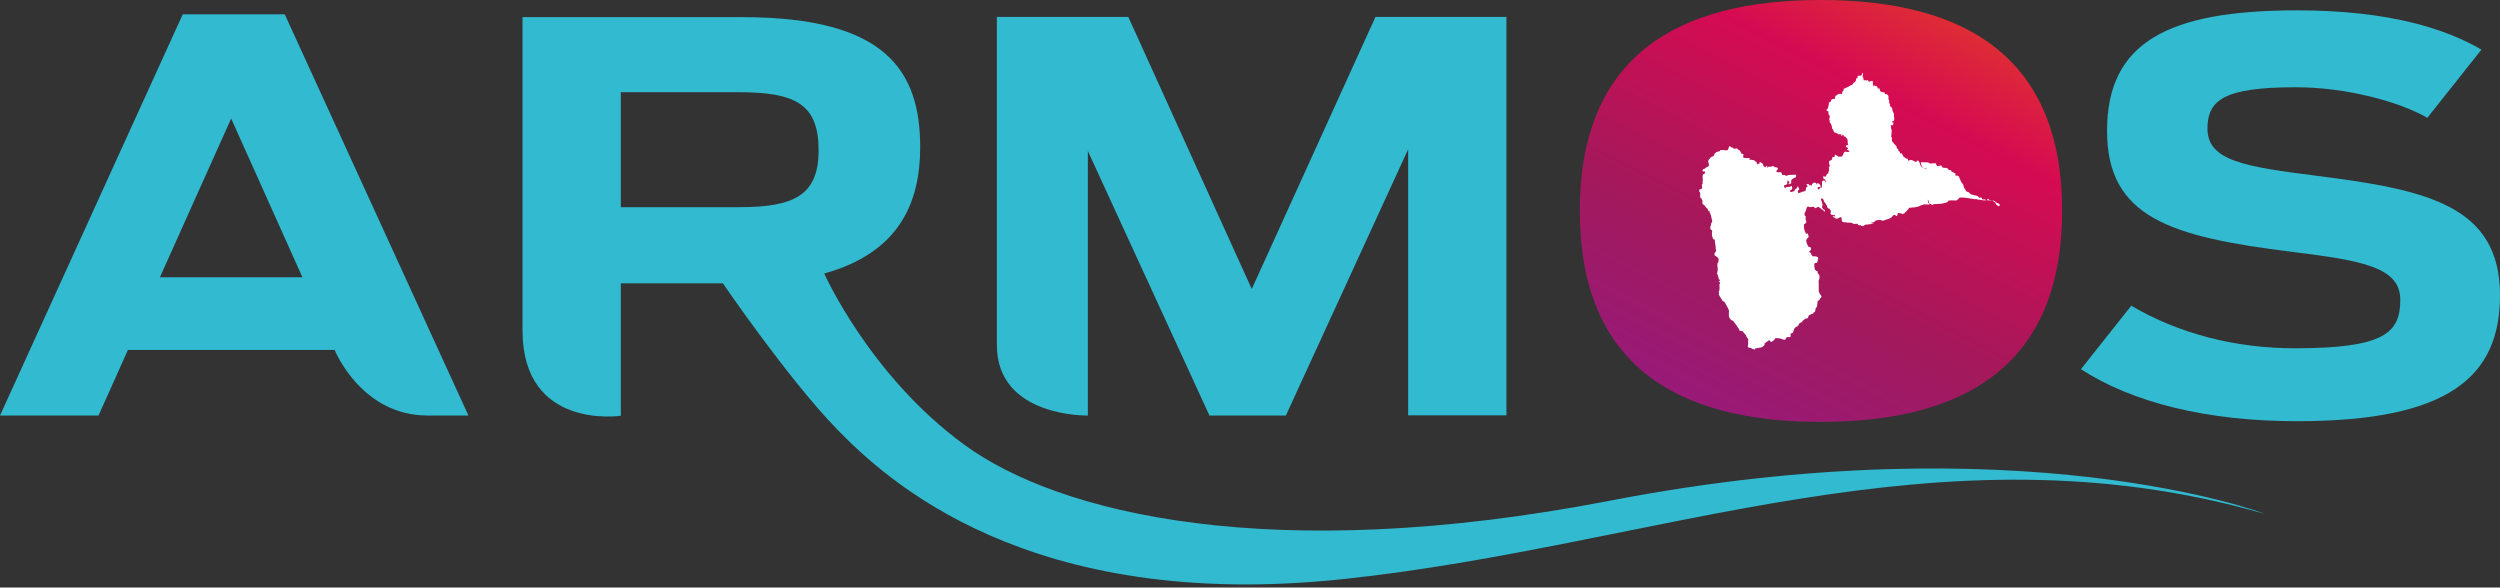 <svg xmlns="http://www.w3.org/2000/svg" width="200" height="47" viewBox="0 0 200 47" fill="none"><rect x="0" y="0" width="200" height="47" fill="#333333" stroke="none"/><path d="M126.385 16.856C126.385 4.59 134.061 0 145.649 0C157.257 0 164.97 4.59 164.97 16.856C164.97 29.16 157.257 33.75 145.649 33.75C134.061 33.75 126.385 29.16 126.385 16.856Z" fill="url(#paint0_linear_6003_352)"></path><path d="M14.618 1.148H22.782L37.475 33.242C37.475 33.242 37.475 33.242 34.202 33.242C28.878 33.242 26.771 27.994 26.771 27.994H10.234L7.883 33.242H0L14.618 1.148ZM24.193 22.18L18.493 9.482L12.793 22.18H24.193Z" fill="#31BAD0"></path><path d="M79.748 1.354H90.264L100.141 23.121L110.037 1.354H120.515V33.224H112.652V11.946L102.869 33.242H96.755L87.028 12.078V33.242C87.028 33.242 79.748 33.412 79.748 27.599C79.748 21.785 79.748 1.354 79.748 1.354Z" fill="#31BAD0"></path><path d="M166.475 29.536L170.501 24.457C174.377 26.733 178.911 27.862 183.576 27.862C190.706 27.862 192.023 26.658 192.023 23.986C192.023 21.371 188.976 20.845 183.369 20.149C173.643 18.945 168.564 17.402 168.564 10.46C168.564 3.368 173.474 0.828 183.764 0.828C191.196 0.828 195.711 2.333 198.514 3.97L194.187 9.425C191.873 8.09 187.602 6.98 183.67 6.98C177.97 6.98 176.597 7.977 176.597 10.291C176.597 12.868 179.588 13.338 185.401 14.072C194.149 15.182 200 16.442 200 23.629C200 30.082 195.974 33.694 183.821 33.694C176.597 33.713 170.595 32.208 166.475 29.536Z" fill="#31BAD0"></path><path d="M128.812 40.053C101.74 45.283 84.677 41.106 77.114 35.556C69.551 30.025 65.939 21.879 65.939 21.879C71.978 20.205 73.615 16.16 73.615 11.777C73.615 5.663 70.868 1.373 59.411 1.373H41.802C41.802 1.373 41.802 18.418 41.802 26.432C41.802 34.446 49.666 33.261 49.666 33.261V22.669H57.831C57.831 22.669 63.061 30.326 66.955 34.334C70.849 38.322 82.175 48.989 107.384 46.336C132.669 43.665 155.037 33.6 181.168 41.106C181.149 41.069 161.64 33.713 128.812 40.053ZM49.666 16.593V7.375H59.054C63.625 7.375 65.488 8.315 65.488 12.021C65.488 15.633 63.512 16.574 59.148 16.574H49.666V16.593Z" fill="#31BAD0"></path><path d="M159.74 16.386C159.74 16.386 159.853 16.537 159.928 16.48C160.004 16.424 160.023 16.33 159.853 16.273C159.684 16.217 159.609 16.104 159.571 16.085C159.533 16.066 159.383 16.01 159.345 16.029C159.308 16.047 159.157 16.085 159.157 16.047C159.157 16.01 159.082 15.916 159.082 15.916H158.988V16.029C158.988 16.029 158.913 16.047 158.875 16.029C158.837 15.991 158.837 15.953 158.781 15.953C158.724 15.953 158.706 15.972 158.668 15.953C158.63 15.953 158.574 15.953 158.555 15.916C158.536 15.878 158.555 15.803 158.518 15.803C158.48 15.803 158.518 15.803 158.423 15.803C158.348 15.803 158.348 15.841 158.311 15.803C158.273 15.765 158.273 15.69 158.104 15.652C157.953 15.615 157.821 15.596 157.709 15.558C157.596 15.521 157.539 15.389 157.445 15.351C157.351 15.314 157.37 15.37 157.314 15.314C157.276 15.257 157.276 15.239 157.238 15.201C157.238 15.201 157.219 15.182 157.201 15.126C157.182 15.069 157.163 15.107 157.144 15.069C157.125 15.032 157.125 14.975 157.107 14.938C157.088 14.881 157.069 14.787 157.05 14.768C157.031 14.73 156.937 14.599 156.918 14.58C156.9 14.561 156.862 14.486 156.843 14.448C156.824 14.411 156.806 14.354 156.806 14.335C156.806 14.317 156.768 14.298 156.749 14.241C156.73 14.185 156.768 14.185 156.711 14.129C156.674 14.091 156.674 14.072 156.617 14.053C156.561 14.053 156.58 14.034 156.523 14.053C156.467 14.053 156.486 14.072 156.467 14.053C156.448 14.034 156.429 14.072 156.429 14.016C156.429 13.959 156.467 14.016 156.429 13.94C156.392 13.846 156.486 13.846 156.373 13.846C156.26 13.828 156.354 13.846 156.279 13.79C156.185 13.733 156.147 13.752 156.128 13.715C156.091 13.696 156.109 13.639 156.072 13.621C156.034 13.602 156.034 13.621 155.978 13.602C155.903 13.583 155.903 13.602 155.884 13.583C155.865 13.564 155.884 13.583 155.846 13.527C155.79 13.47 155.79 13.451 155.752 13.451C155.733 13.432 155.752 13.432 155.696 13.432C155.658 13.432 155.639 13.432 155.602 13.432C155.564 13.432 155.489 13.432 155.47 13.414C155.432 13.395 155.413 13.414 155.376 13.376C155.357 13.338 155.376 13.414 155.357 13.338C155.319 13.263 155.357 13.282 155.319 13.263C155.282 13.244 155.319 13.226 155.225 13.244C155.131 13.282 155.131 13.263 155.056 13.282C155 13.301 155 13.32 154.962 13.263C154.924 13.226 154.943 13.226 154.905 13.169C154.868 13.113 154.887 13.094 154.849 13.075C154.811 13.056 154.887 13.056 154.793 13.056C154.699 13.056 154.416 13.113 154.341 13.056C154.266 13 154.285 13.019 154.266 13C154.247 12.981 153.664 12.981 153.664 12.981C153.664 12.981 153.701 13.395 153.871 13.432C154.04 13.47 154.134 13.414 154.134 13.451C154.115 13.489 154.153 13.47 154.096 13.47C154.04 13.47 153.965 13.47 153.965 13.47C153.965 13.47 153.777 13.414 153.758 13.395C153.739 13.376 153.626 13.226 153.626 13.207C153.626 13.188 153.589 13.113 153.589 13.075C153.589 13.037 153.532 12.962 153.513 12.925C153.494 12.906 153.476 12.849 153.457 12.849C153.438 12.849 153.344 12.849 153.344 12.868C153.325 12.887 153.363 12.943 153.288 12.943C153.212 12.943 153.231 12.962 153.193 12.925C153.156 12.887 153.099 12.868 153.062 12.868C153.024 12.849 153.005 12.83 152.987 12.812C152.968 12.793 152.855 12.793 152.855 12.793C152.836 12.793 152.78 12.812 152.78 12.812C152.78 12.812 152.704 12.868 152.686 12.868C152.667 12.868 152.629 12.774 152.629 12.755C152.629 12.736 152.61 12.699 152.591 12.699C152.573 12.699 152.535 12.68 152.497 12.68C152.46 12.68 152.497 12.699 152.441 12.642C152.385 12.586 152.29 12.548 152.29 12.548L152.178 12.341L152.121 12.247C152.121 12.247 152.046 12.285 152.027 12.285C152.008 12.285 151.989 12.134 151.971 12.134C151.952 12.134 151.858 12.021 151.858 12.021V11.946L151.764 11.871L151.726 11.815C151.726 11.815 151.745 11.739 151.726 11.72C151.726 11.702 151.707 11.683 151.67 11.645C151.632 11.608 151.594 11.551 151.576 11.551C151.557 11.551 151.538 11.514 151.519 11.495C151.5 11.457 151.406 11.344 151.387 11.325C151.369 11.307 151.35 11.231 151.35 11.231C151.35 11.213 151.35 11.156 151.35 11.137C151.35 11.118 151.35 11.024 151.35 11.006C151.35 10.987 151.331 10.968 151.312 10.949C151.293 10.93 151.275 10.93 151.293 10.893C151.293 10.855 151.293 11.024 151.312 10.799C151.331 10.573 151.331 10.535 151.331 10.498C151.331 10.46 151.35 10.46 151.331 10.404C151.312 10.347 151.312 10.347 151.293 10.291C151.275 10.234 151.293 10.197 151.275 10.14C151.275 10.084 151.237 10.027 151.275 10.008C151.312 9.99 151.369 10.103 151.425 9.99C151.482 9.877 151.5 9.839 151.463 9.82C151.444 9.783 151.406 9.82 151.387 9.783C151.369 9.745 151.35 9.726 151.369 9.707C151.406 9.689 151.425 9.707 151.463 9.689C151.5 9.67 151.463 9.726 151.5 9.67C151.538 9.613 151.538 9.595 151.538 9.557C151.538 9.538 151.538 9.519 151.538 9.482C151.538 9.463 151.557 9.482 151.538 9.425C151.519 9.369 151.519 9.406 151.519 9.35C151.519 9.294 151.5 9.237 151.519 9.218C151.519 9.2 151.519 9.087 151.5 9.049C151.5 9.011 151.482 9.011 151.463 9.011C151.444 8.993 151.425 8.917 151.425 8.899C151.425 8.861 151.425 8.936 151.406 8.861C151.387 8.786 151.387 8.786 151.387 8.729C151.387 8.673 151.35 8.673 151.331 8.616C151.312 8.56 151.293 8.56 151.293 8.541C151.293 8.522 151.218 8.522 151.218 8.522C151.218 8.522 151.199 8.485 151.199 8.428C151.199 8.391 151.199 8.334 151.199 8.334C151.199 8.334 151.218 8.353 151.162 8.278C151.124 8.202 151.124 8.184 151.124 8.184C151.124 8.184 151.143 8.09 151.143 8.071C151.143 8.052 151.124 8.014 151.124 7.996C151.105 7.977 151.086 7.958 151.086 7.958C151.068 7.958 151.068 7.939 151.068 7.92C151.068 7.901 151.086 7.845 151.086 7.807C151.086 7.751 151.086 7.77 151.068 7.695C151.049 7.619 151.049 7.619 151.03 7.6C151.011 7.582 150.955 7.563 150.936 7.544C150.898 7.525 150.898 7.525 150.861 7.525C150.823 7.525 150.804 7.525 150.785 7.525C150.767 7.525 150.804 7.431 150.785 7.431C150.767 7.412 150.767 7.394 150.729 7.394C150.691 7.394 150.673 7.375 150.616 7.375C150.56 7.375 150.56 7.356 150.541 7.356C150.522 7.356 150.484 7.337 150.447 7.318C150.428 7.299 150.409 7.281 150.39 7.243C150.39 7.205 150.39 7.224 150.39 7.168C150.372 7.13 150.39 7.055 150.353 7.074C150.315 7.074 150.277 7.111 150.259 7.093C150.221 7.074 150.165 6.942 150.165 6.904C150.146 6.867 150.089 6.904 150.089 6.904L149.939 6.829L149.901 6.923C149.901 6.923 149.845 6.773 149.826 6.735C149.826 6.697 149.864 6.453 149.77 6.472C149.657 6.472 149.638 6.49 149.638 6.49L149.581 6.528C149.563 6.528 149.487 6.547 149.487 6.509C149.469 6.49 149.487 6.472 149.45 6.453C149.431 6.434 149.45 6.396 149.393 6.415C149.337 6.434 149.299 6.434 149.262 6.434C149.224 6.434 149.205 6.396 149.168 6.415C149.149 6.415 149.13 6.453 149.111 6.434C149.092 6.415 149.073 6.378 149.073 6.321C149.073 6.284 149.092 6.227 149.073 6.208C149.055 6.171 148.998 6.189 148.998 6.171C149.017 6.039 149.017 6.039 149.017 6.039C149.017 6.039 149.036 6.001 149.036 5.926C149.036 5.851 149.073 5.794 149.017 5.832C148.961 5.851 148.961 5.983 148.923 6.001C148.885 6.02 148.904 6.039 148.829 6.058C148.754 6.077 148.735 6.058 148.697 6.058C148.66 6.058 148.641 6.039 148.622 6.077C148.603 6.114 148.603 6.114 148.603 6.171C148.603 6.208 148.641 6.246 148.584 6.265C148.528 6.265 148.528 6.227 148.509 6.265C148.49 6.302 148.509 6.265 148.49 6.34C148.471 6.415 148.49 6.434 148.453 6.472C148.415 6.528 148.396 6.547 148.359 6.585C148.321 6.622 148.283 6.622 148.264 6.66C148.246 6.697 148.227 6.716 148.227 6.735C148.227 6.754 148.095 6.829 148.02 6.848C147.945 6.867 147.926 6.904 147.869 6.942C147.813 6.961 147.794 6.98 147.738 6.998C147.681 7.017 147.644 7.036 147.587 7.074C147.531 7.111 147.493 7.074 147.493 7.111C147.493 7.168 147.493 7.205 147.474 7.243C147.456 7.281 147.456 7.262 147.418 7.299C147.38 7.337 147.38 7.337 147.38 7.394C147.38 7.45 147.38 7.469 147.361 7.488C147.343 7.525 147.418 7.506 147.324 7.525C147.23 7.525 147.23 7.488 147.173 7.506C147.117 7.525 147.117 7.488 147.042 7.544C146.966 7.6 146.966 7.6 146.91 7.638C146.872 7.657 146.854 7.638 146.835 7.695C146.816 7.751 146.835 7.732 146.797 7.807C146.759 7.883 146.891 7.901 146.722 7.92C146.553 7.939 146.553 7.901 146.534 7.958C146.515 7.996 146.496 8.014 146.477 8.052C146.458 8.09 146.477 8.108 146.44 8.146C146.402 8.184 146.402 8.165 146.364 8.184C146.308 8.202 146.308 8.202 146.308 8.221C146.308 8.24 146.327 8.24 146.308 8.334C146.289 8.428 146.308 8.391 146.27 8.485C146.252 8.579 146.27 8.579 146.233 8.654C146.195 8.729 146.214 8.692 146.176 8.748C146.139 8.804 146.101 8.729 146.12 8.804C146.157 8.88 146.157 8.88 146.157 8.88C146.214 8.88 146.214 8.899 146.233 8.899C146.252 8.899 146.27 8.823 146.27 8.936C146.289 9.049 146.289 9.03 146.289 9.068C146.289 9.105 146.214 9.011 146.289 9.143C146.364 9.275 146.364 9.181 146.364 9.275C146.383 9.369 146.383 9.35 146.383 9.425C146.383 9.501 146.308 9.463 146.327 9.519C146.346 9.576 146.346 9.595 146.364 9.632C146.383 9.67 146.383 9.557 146.383 9.67C146.383 9.783 146.346 9.783 146.402 9.82C146.44 9.858 146.458 9.858 146.477 9.914C146.496 9.971 146.496 9.971 146.534 10.065C146.571 10.159 146.553 10.216 146.571 10.253C146.571 10.291 146.496 10.197 146.609 10.328C146.722 10.46 146.647 10.441 146.703 10.517C146.759 10.592 146.703 10.573 146.816 10.611C146.929 10.648 146.948 10.648 146.966 10.667C146.985 10.686 147.023 10.723 147.079 10.742C147.117 10.742 147.173 10.742 147.211 10.742C147.249 10.742 147.324 10.742 147.324 10.78C147.324 10.818 147.23 10.912 147.305 10.874C147.38 10.836 147.343 10.874 147.38 10.836C147.399 10.78 147.418 10.761 147.456 10.78C147.493 10.799 147.493 10.836 147.493 10.855C147.493 10.874 147.493 10.912 147.512 10.912C147.531 10.912 147.568 10.912 147.606 10.93C147.644 10.949 147.775 11.081 147.794 11.156C147.813 11.213 147.813 11.213 147.813 11.25C147.813 11.288 147.813 11.325 147.813 11.363C147.813 11.401 147.832 11.495 147.832 11.532C147.832 11.57 147.926 11.57 147.813 11.608C147.719 11.645 147.738 11.589 147.7 11.645C147.662 11.702 147.644 11.72 147.681 11.739C147.719 11.777 147.738 11.777 147.775 11.796C147.794 11.815 147.832 11.815 147.832 11.852C147.832 11.89 147.832 11.89 147.813 11.927C147.794 11.965 147.794 11.946 147.775 11.965C147.757 12.003 147.625 11.965 147.757 12.003C147.888 12.04 147.907 12.021 147.926 12.059C147.945 12.097 147.982 12.097 147.945 12.116C147.907 12.153 147.926 12.153 147.869 12.153C147.813 12.153 147.794 12.172 147.738 12.153C147.681 12.134 147.644 12.116 147.606 12.134C147.568 12.153 147.55 12.153 147.512 12.21C147.493 12.247 147.512 12.191 147.474 12.304C147.437 12.417 147.399 12.492 147.343 12.511C147.305 12.529 147.267 12.529 147.267 12.529C147.267 12.529 147.305 12.548 147.211 12.529C147.117 12.511 147.079 12.567 147.023 12.511C146.966 12.473 147.06 12.492 146.929 12.435C146.816 12.379 146.797 12.36 146.778 12.417C146.778 12.473 146.797 12.511 146.759 12.529C146.722 12.567 146.797 12.548 146.722 12.567C146.647 12.586 146.609 12.529 146.59 12.567C146.571 12.623 146.609 12.605 146.571 12.699C146.553 12.774 146.534 12.793 146.496 12.812C146.458 12.83 146.44 12.83 146.402 12.849C146.364 12.868 146.327 12.868 146.327 12.981C146.327 13.094 146.327 13.132 146.346 13.169C146.364 13.226 146.383 13.207 146.383 13.263C146.364 13.338 146.383 13.301 146.346 13.357C146.308 13.414 146.289 13.376 146.308 13.451C146.327 13.527 146.346 13.47 146.327 13.564C146.308 13.658 146.346 13.639 146.308 13.696C146.27 13.752 146.289 13.696 146.27 13.79C146.252 13.884 146.308 13.884 146.233 13.903C146.157 13.922 146.214 13.79 146.139 13.959C146.063 14.129 146.082 14.129 146.026 14.129C145.969 14.129 146.026 14.147 145.969 14.129C145.913 14.11 145.894 14.072 145.894 14.072C145.894 14.091 145.875 13.997 145.875 14.11C145.875 14.223 145.838 14.185 145.875 14.26C145.913 14.335 145.894 14.317 145.913 14.335C145.932 14.335 145.969 14.335 145.969 14.335C146.007 14.373 146.026 14.392 146.026 14.392C146.026 14.392 146.063 14.467 146.063 14.524C146.063 14.58 146.063 14.636 146.045 14.618C146.026 14.599 146.007 14.486 146.007 14.486C146.007 14.486 145.969 14.448 145.951 14.448C145.932 14.448 145.913 14.411 145.856 14.448C145.819 14.486 145.781 14.467 145.762 14.542C145.744 14.599 145.762 14.486 145.762 14.674C145.762 14.862 145.781 14.655 145.762 14.731C145.762 14.806 145.762 14.862 145.744 14.881C145.744 14.919 145.744 14.938 145.744 14.975C145.744 14.994 145.781 15.032 145.744 15.032C145.706 15.013 145.706 14.994 145.668 14.994C145.631 14.994 145.612 14.975 145.593 15.013C145.574 15.05 145.574 15.088 145.555 15.107C145.537 15.126 145.537 15.182 145.499 15.163C145.461 15.163 145.461 15.144 145.443 15.107C145.405 15.069 145.405 15.069 145.405 15.032C145.405 15.013 145.386 14.994 145.424 14.994C145.461 14.975 145.424 14.956 145.518 14.956C145.612 14.956 145.65 14.919 145.65 14.9C145.65 14.881 145.687 14.881 145.631 14.825C145.593 14.768 145.612 14.787 145.574 14.749C145.537 14.712 145.518 14.674 145.48 14.674C145.443 14.674 145.424 14.655 145.386 14.674C145.349 14.693 145.33 14.693 145.311 14.731C145.311 14.768 145.273 14.787 145.273 14.768C145.254 14.749 145.367 14.674 145.254 14.636C145.142 14.599 145.123 14.599 145.085 14.618C145.066 14.636 145.066 14.655 145.029 14.674C144.991 14.693 144.972 14.712 144.953 14.731C144.935 14.749 144.972 14.712 144.953 14.787C144.953 14.843 145.01 14.862 144.935 14.843C144.859 14.825 144.841 14.787 144.822 14.806C144.803 14.825 144.784 14.862 144.765 14.843C144.746 14.825 144.746 14.787 144.728 14.768C144.728 14.749 144.728 14.731 144.671 14.731C144.615 14.731 144.558 14.693 144.54 14.731C144.521 14.768 144.521 14.787 144.558 14.825C144.596 14.862 144.615 14.881 144.615 14.9C144.615 14.919 144.596 14.919 144.558 14.956C144.521 14.994 144.521 14.938 144.483 15.05C144.464 15.163 144.483 15.05 144.464 15.163C144.445 15.276 144.427 15.276 144.37 15.295C144.333 15.314 144.389 15.314 144.314 15.314C144.22 15.314 144.22 15.333 144.126 15.37C144.032 15.389 144.032 15.427 143.956 15.427C143.9 15.427 143.881 15.464 143.843 15.408C143.806 15.333 143.825 15.239 143.862 15.22C143.919 15.201 143.919 15.163 143.938 15.126C143.938 15.088 143.938 15.107 143.919 15.069C143.881 15.032 143.9 15.069 143.881 15.032C143.862 14.994 143.9 14.956 143.862 14.938C143.825 14.919 143.806 14.881 143.787 14.938C143.787 14.994 143.787 14.975 143.749 15.032C143.712 15.088 143.768 15.069 143.712 15.088C143.674 15.107 143.674 15.107 143.655 15.126C143.637 15.144 143.655 15.069 143.599 15.163C143.542 15.257 143.618 15.257 143.505 15.295C143.392 15.333 143.392 15.351 143.354 15.351C143.298 15.351 143.26 15.389 143.223 15.333C143.185 15.295 143.166 15.276 143.223 15.239C143.279 15.201 143.241 15.239 143.298 15.182C143.354 15.144 143.373 15.144 143.373 15.088C143.373 15.032 143.411 15.163 143.373 15.032C143.336 14.9 143.373 14.9 143.336 14.9C143.298 14.9 143.373 14.843 143.26 14.9C143.147 14.956 143.204 14.956 143.129 14.956C143.035 14.956 143.091 14.956 143.016 14.956C142.922 14.956 142.959 14.956 142.922 14.956C142.884 14.975 142.922 14.956 142.865 14.994C142.828 15.032 142.846 15.126 142.79 15.032C142.734 14.956 142.734 14.994 142.734 14.919C142.734 14.843 142.677 14.881 142.734 14.843C142.771 14.806 142.752 14.825 142.809 14.806C142.865 14.787 142.865 14.768 142.903 14.768C142.94 14.749 142.94 14.768 142.959 14.731C142.978 14.693 142.978 14.825 142.978 14.674C142.997 14.542 142.997 14.524 142.997 14.505C142.997 14.486 142.959 14.43 143.016 14.448C143.072 14.467 143.091 14.467 143.11 14.505C143.11 14.542 143.147 14.505 143.147 14.58C143.147 14.636 143.166 14.618 143.129 14.674C143.091 14.712 143.035 14.693 143.091 14.731C143.147 14.768 143.166 14.712 143.185 14.712C143.223 14.712 143.241 14.712 143.26 14.693C143.279 14.674 143.298 14.618 143.298 14.599C143.298 14.58 143.298 14.58 143.298 14.542C143.298 14.505 143.298 14.542 143.298 14.467C143.298 14.411 143.298 14.392 143.336 14.373C143.373 14.335 143.392 14.317 143.43 14.298C143.467 14.279 143.467 14.279 143.524 14.241C143.561 14.223 143.561 14.204 143.599 14.204C143.637 14.204 143.655 14.204 143.655 14.185C143.674 14.166 143.693 14.223 143.674 14.129C143.674 14.034 143.712 13.997 143.674 13.997C143.637 13.978 143.637 13.978 143.599 13.978C143.542 13.978 143.693 13.978 143.505 13.978C143.317 13.978 143.298 13.997 143.26 13.997C143.204 13.997 143.185 13.997 143.147 13.997C143.091 13.997 143.185 13.997 143.053 14.016C142.903 14.034 143.035 14.053 142.959 14.053C142.884 14.053 142.846 14.072 142.828 14.053C142.809 14.034 142.809 13.997 142.79 13.997C142.771 13.997 142.734 13.997 142.696 13.997C142.639 13.997 142.564 13.997 142.564 13.997C142.564 13.978 142.564 13.94 142.545 13.922C142.545 13.903 142.545 13.846 142.527 13.828C142.508 13.809 142.527 13.79 142.451 13.79C142.376 13.79 142.357 13.752 142.32 13.771C142.282 13.79 142.263 13.79 142.226 13.79C142.188 13.79 142.188 13.771 142.15 13.733C142.113 13.696 142.037 13.752 142.131 13.639C142.226 13.545 142.244 13.508 142.226 13.489C142.207 13.47 142.263 13.451 142.169 13.414C142.075 13.376 142.131 13.376 142.056 13.376C141.981 13.357 141.981 13.395 141.925 13.338C141.868 13.263 141.849 13.282 141.774 13.301C141.699 13.32 141.661 13.338 141.624 13.338C141.586 13.338 141.586 13.338 141.529 13.338C141.473 13.338 141.454 13.338 141.435 13.357C141.417 13.395 141.435 13.395 141.398 13.395C141.36 13.395 141.341 13.414 141.36 13.357C141.379 13.301 141.398 13.263 141.379 13.263C141.36 13.263 141.341 13.244 141.323 13.282C141.285 13.32 141.285 13.32 141.247 13.357C141.21 13.376 141.304 13.47 141.21 13.376C141.116 13.282 141.078 13.32 141.078 13.301C141.059 13.282 141.078 13.282 141.059 13.226C141.04 13.188 141.059 13.132 141.022 13.094C140.984 13.075 140.965 13.075 140.927 13.037C140.89 13.019 140.89 12.981 140.815 12.981C140.758 12.981 140.758 12.906 140.758 12.981C140.758 13.056 140.852 13.056 140.758 13.075C140.664 13.094 140.683 13.094 140.626 13.113C140.589 13.132 140.589 13.169 140.551 13.113C140.532 13.037 140.532 13.037 140.532 13C140.532 12.981 140.589 12.981 140.514 12.962C140.438 12.943 140.325 12.793 140.307 12.812C140.288 12.812 140.194 12.793 140.156 12.793C140.119 12.793 140.1 12.774 140.043 12.774C139.987 12.774 139.93 12.774 139.93 12.755C139.93 12.736 139.968 12.718 139.949 12.68C139.93 12.661 140.156 12.623 139.912 12.642C139.667 12.661 139.686 12.642 139.629 12.642C139.573 12.642 139.535 12.623 139.498 12.623C139.46 12.623 139.479 12.623 139.46 12.586C139.441 12.529 139.46 12.511 139.46 12.473C139.46 12.435 139.479 12.435 139.479 12.398C139.479 12.36 139.498 12.398 139.479 12.36C139.441 12.322 139.422 12.304 139.404 12.304C139.385 12.304 139.347 12.285 139.31 12.285C139.272 12.285 139.272 12.266 139.272 12.228C139.272 12.21 139.272 12.153 139.253 12.153C139.234 12.153 139.253 12.116 139.215 12.097C139.178 12.078 139.178 12.021 139.14 12.003C139.103 11.984 139.103 11.984 139.065 11.984C139.027 11.984 139.046 11.984 139.027 11.946C138.99 11.909 138.99 11.871 138.952 11.871C138.914 11.871 138.952 11.871 138.858 11.89C138.783 11.89 138.783 11.89 138.745 11.89C138.708 11.89 138.802 11.984 138.708 11.89C138.613 11.796 138.613 11.777 138.576 11.796C138.538 11.815 138.632 11.89 138.519 11.796C138.407 11.702 138.407 11.683 138.369 11.702C138.331 11.72 138.312 11.72 138.294 11.796C138.294 11.871 138.294 11.871 138.256 11.927C138.218 11.965 138.237 12.021 138.162 12.021C138.087 12.021 138.03 12.021 137.993 12.021C137.955 12.021 137.993 12.003 137.917 12.003C137.842 12.003 137.767 12.003 137.71 12.003C137.654 12.021 137.616 11.965 137.598 12.04C137.56 12.097 137.786 12.04 137.56 12.097C137.334 12.172 137.372 12.134 137.315 12.172C137.259 12.21 137.278 12.191 137.24 12.228C137.184 12.266 137.165 12.285 137.146 12.341C137.127 12.398 137.146 12.398 137.108 12.435C137.09 12.473 137.146 12.454 137.071 12.492C136.977 12.529 137.071 12.492 136.977 12.529C136.902 12.567 136.883 12.567 136.864 12.586C136.845 12.605 136.864 12.605 136.789 12.68C136.732 12.736 136.732 12.736 136.695 12.793C136.676 12.83 136.638 12.906 136.657 12.943C136.657 12.981 136.676 12.981 136.676 13C136.676 13.019 136.695 13.037 136.695 13.075C136.695 13.113 136.713 13.132 136.713 13.169C136.713 13.188 136.713 13.226 136.713 13.244C136.713 13.263 136.695 13.301 136.676 13.301C136.657 13.32 136.638 13.32 136.563 13.357C136.488 13.395 136.45 13.432 136.412 13.47C136.375 13.489 136.337 13.527 136.299 13.527C136.262 13.527 136.243 13.527 136.224 13.583C136.205 13.639 136.187 13.677 136.205 13.696C136.224 13.715 136.168 13.696 136.262 13.715C136.356 13.715 136.375 13.696 136.394 13.752C136.412 13.79 136.412 13.809 136.412 13.828C136.412 13.846 136.394 13.865 136.375 13.884C136.356 13.884 136.375 13.865 136.337 13.903C136.299 13.94 136.224 13.94 136.224 13.997C136.224 14.034 136.224 14.072 136.205 14.129C136.205 14.185 136.224 14.317 136.224 14.373C136.224 14.43 136.205 14.505 136.205 14.561C136.205 14.618 136.224 14.655 136.205 14.712C136.168 14.768 136.149 14.731 136.149 14.806C136.149 14.881 136.168 14.919 136.168 14.956C136.168 14.994 136.168 15.05 136.149 15.069C136.13 15.088 136.13 15.107 136.093 15.126C136.055 15.144 136.055 15.107 136.017 15.144C135.98 15.182 135.961 15.126 135.942 15.182C135.942 15.239 135.942 15.276 135.942 15.295C135.942 15.333 135.923 15.333 135.961 15.351C135.998 15.37 136.017 15.408 136.017 15.427C136.017 15.445 136.017 15.389 136.017 15.483C136.017 15.577 136.017 15.54 136.017 15.596C136.017 15.652 135.998 15.596 136.017 15.709C136.036 15.822 136.036 15.859 136.074 15.859C136.111 15.859 136.13 15.859 136.13 15.897C136.13 15.935 136.13 15.916 136.168 16.01C136.205 16.085 136.224 16.047 136.205 16.104C136.187 16.179 136.187 16.217 136.187 16.254C136.187 16.292 136.205 16.292 136.224 16.311C136.243 16.349 136.205 16.349 136.262 16.367C136.318 16.386 136.281 16.349 136.318 16.386C136.356 16.424 136.337 16.405 136.412 16.499C136.488 16.593 136.506 16.631 136.525 16.649C136.544 16.649 136.6 16.668 136.6 16.687C136.6 16.725 136.619 16.762 136.638 16.8C136.657 16.819 136.638 16.838 136.676 16.856C136.695 16.875 136.77 16.894 136.77 16.932C136.77 16.969 136.751 16.988 136.77 17.007C136.789 17.026 136.807 17.007 136.826 17.063C136.845 17.12 136.845 17.195 136.845 17.195C136.864 17.214 136.883 17.214 136.883 17.233C136.883 17.252 136.902 17.327 136.902 17.364C136.92 17.402 136.958 17.628 136.977 17.665C136.977 17.703 136.977 17.759 136.958 17.778C136.939 17.816 136.92 17.797 136.902 17.835C136.883 17.872 136.902 17.891 136.883 17.985C136.864 18.079 136.826 18.079 136.826 18.154C136.826 18.23 136.826 18.23 136.826 18.267C136.826 18.305 136.826 18.324 136.883 18.38C136.939 18.456 136.977 18.399 136.977 18.474C136.977 18.55 136.939 18.662 136.958 18.719C136.977 18.775 136.939 18.832 136.977 18.907C137.014 18.982 136.996 18.982 137.014 19.02C137.033 19.058 136.996 19.058 137.071 19.133C137.165 19.208 137.165 19.095 137.184 19.227C137.203 19.358 137.221 19.49 137.221 19.547C137.221 19.622 137.259 19.697 137.259 19.754C137.24 19.81 137.24 19.791 137.259 19.904C137.278 19.998 137.315 20.017 137.278 20.073C137.24 20.111 137.315 20.073 137.24 20.168C137.165 20.262 137.146 20.224 137.165 20.318C137.184 20.431 137.108 20.374 137.184 20.431C137.259 20.487 137.278 20.506 137.315 20.525C137.353 20.562 137.409 20.581 137.428 20.619C137.447 20.657 137.466 20.638 137.485 20.713C137.485 20.77 137.485 20.958 137.466 20.995C137.447 21.033 137.391 20.976 137.391 21.127C137.391 21.277 137.391 21.221 137.409 21.409C137.409 21.597 137.447 21.616 137.409 21.654C137.391 21.691 137.409 21.635 137.391 21.748C137.372 21.842 137.353 21.861 137.372 21.898C137.391 21.936 137.409 21.992 137.428 22.03C137.447 22.068 137.447 22.03 137.447 22.105C137.447 22.18 137.466 22.105 137.485 22.237C137.504 22.369 137.522 22.35 137.541 22.369C137.579 22.387 137.635 22.369 137.598 22.425C137.579 22.482 137.56 22.463 137.541 22.5C137.522 22.538 137.447 22.538 137.522 22.576C137.598 22.594 137.616 22.538 137.616 22.613C137.598 22.688 137.598 22.688 137.579 22.726C137.541 22.764 137.541 22.67 137.56 22.839C137.579 23.008 137.56 23.177 137.541 23.253C137.522 23.309 137.504 23.29 137.504 23.347C137.504 23.403 137.522 23.422 137.522 23.497C137.522 23.573 137.466 23.497 137.541 23.629C137.616 23.761 137.522 23.61 137.654 23.817C137.786 24.005 137.748 24.024 137.823 24.081C137.899 24.118 137.917 24.118 137.955 24.156C137.993 24.193 138.03 24.25 138.049 24.306C138.068 24.344 138.106 24.4 138.124 24.438C138.162 24.494 138.294 24.758 138.312 24.814C138.331 24.871 138.312 24.927 138.312 25.002C138.312 25.078 138.312 25.153 138.312 25.209C138.312 25.266 138.312 25.341 138.331 25.379C138.35 25.416 138.35 25.435 138.407 25.491C138.463 25.548 138.444 25.586 138.538 25.623C138.632 25.661 138.595 25.604 138.689 25.717C138.783 25.83 139.065 26.225 139.121 26.338C139.178 26.432 139.121 26.451 139.234 26.47C139.366 26.489 139.385 26.47 139.422 26.526C139.46 26.583 139.479 26.583 139.535 26.658C139.573 26.752 139.592 26.677 139.648 26.79C139.705 26.902 139.723 26.902 139.742 26.978C139.78 27.072 139.874 27.072 139.855 27.222C139.836 27.373 139.855 27.279 139.855 27.448C139.855 27.599 139.836 27.599 139.836 27.655C139.836 27.693 139.799 27.693 139.836 27.749C139.874 27.805 139.912 27.824 139.912 27.824C140.006 27.824 140.043 27.824 140.043 27.824L140.213 27.918C140.213 27.918 140.175 27.918 140.25 27.918C140.344 27.937 140.325 27.994 140.401 27.937C140.476 27.881 140.269 27.9 140.495 27.862C140.721 27.824 140.871 27.805 140.927 27.787C140.984 27.749 141.022 27.73 141.04 27.711C141.059 27.693 141.116 27.655 141.116 27.636C141.116 27.617 141.134 27.674 141.172 27.561C141.21 27.448 141.078 27.523 141.304 27.373C141.529 27.222 141.529 27.185 141.567 27.241C141.605 27.279 141.586 27.241 141.642 27.316C141.699 27.392 141.642 27.392 141.793 27.298C141.943 27.203 142 27.128 142.019 27.091C142.037 27.053 141.962 27.053 142.056 27.053C142.15 27.053 142.075 27.053 142.207 27.053C142.32 27.053 142.508 27.091 142.564 27.128C142.621 27.166 142.658 27.166 142.696 27.166C142.734 27.166 142.809 27.185 142.828 27.166C142.846 27.147 142.865 27.053 142.903 27.015C142.903 27.015 143.016 26.94 143.072 26.959C143.129 26.978 143.26 26.997 143.26 26.865C143.241 26.733 143.223 26.752 143.26 26.714C143.298 26.677 143.298 26.658 143.354 26.639C143.411 26.639 143.448 26.62 143.467 26.526C143.486 26.432 143.505 26.376 143.542 26.3C143.58 26.225 143.599 26.206 143.674 26.169C143.749 26.131 143.768 26.112 143.825 26.075C143.862 26.037 143.843 26.075 143.881 26C143.919 25.924 143.9 25.924 143.919 25.905C143.956 25.887 143.938 25.887 143.994 25.849C144.05 25.811 144.126 25.793 144.182 25.717C144.239 25.661 144.239 25.623 144.295 25.604C144.351 25.567 144.351 25.548 144.408 25.51C144.445 25.491 144.464 25.473 144.502 25.473C144.54 25.473 144.54 25.51 144.596 25.454C144.634 25.398 144.615 25.51 144.652 25.379C144.709 25.247 144.671 25.247 144.746 25.209C144.803 25.191 144.878 25.134 144.953 25.115C145.029 25.096 145.047 25.096 145.066 25.059C145.085 25.021 145.047 25.021 145.104 24.984C145.16 24.946 145.16 25.04 145.198 24.908C145.236 24.777 145.254 24.758 145.254 24.739C145.254 24.72 145.198 24.739 145.254 24.664C145.311 24.607 145.311 24.588 145.33 24.57C145.349 24.551 145.349 24.57 145.367 24.476C145.405 24.382 145.367 24.382 145.367 24.344C145.367 24.325 145.405 24.288 145.405 24.25C145.405 24.212 145.367 24.25 145.405 24.175C145.424 24.099 145.367 24.118 145.443 24.062C145.518 24.024 145.518 24.043 145.555 23.986C145.593 23.911 145.593 23.874 145.668 23.817C145.725 23.761 145.744 23.723 145.687 23.648C145.65 23.573 145.65 23.61 145.593 23.516C145.537 23.422 145.555 23.479 145.537 23.384C145.518 23.29 145.499 23.403 145.499 23.234C145.499 23.065 145.499 22.858 145.499 22.67C145.499 22.482 145.461 22.519 145.518 22.387C145.555 22.256 145.555 22.293 145.555 22.218C145.555 22.143 145.574 22.162 145.555 22.068C145.537 21.974 145.518 21.974 145.499 21.936C145.48 21.898 145.424 21.898 145.424 21.879C145.424 21.861 145.405 21.861 145.405 21.804C145.405 21.748 145.443 21.748 145.405 21.71C145.367 21.672 145.33 21.71 145.273 21.635C145.217 21.56 145.179 21.616 145.179 21.503C145.16 21.39 145.142 21.296 145.142 21.221C145.142 21.146 145.123 21.108 145.198 21.052C145.273 20.995 145.349 21.07 145.386 20.958C145.424 20.845 145.424 20.845 145.424 20.77C145.443 20.694 145.48 20.694 145.443 20.619C145.405 20.544 145.443 20.563 145.367 20.544C145.292 20.525 145.292 20.506 145.236 20.506C145.179 20.506 145.16 20.506 145.104 20.506C145.047 20.506 145.029 20.525 144.991 20.468C144.953 20.412 144.897 20.374 144.897 20.337C144.897 20.299 144.878 20.243 144.859 20.224C144.841 20.224 144.746 20.186 144.746 20.168C144.746 20.149 144.709 20.13 144.746 20.111C144.784 20.092 144.897 20.017 144.878 19.885C144.841 19.754 144.859 19.791 144.746 19.754C144.634 19.735 144.652 19.697 144.615 19.622C144.577 19.547 144.558 19.547 144.54 19.453C144.502 19.358 144.54 19.415 144.502 19.321C144.464 19.227 144.558 19.076 144.615 19.039C144.671 19.001 144.69 18.982 144.69 18.926C144.69 18.869 144.671 18.851 144.652 18.775C144.634 18.7 144.652 18.681 144.615 18.681C144.558 18.681 144.54 18.7 144.502 18.7C144.464 18.7 144.502 18.794 144.464 18.7C144.445 18.606 144.464 18.644 144.445 18.606C144.427 18.568 144.445 18.587 144.408 18.531C144.37 18.493 144.37 18.399 144.333 18.305C144.314 18.211 144.314 18.136 144.314 18.079C144.314 18.004 144.295 17.966 144.351 17.929C144.408 17.891 144.445 17.891 144.464 17.835C144.502 17.778 144.502 17.816 144.502 17.759C144.502 17.703 144.521 17.684 144.502 17.665C144.464 17.647 144.445 17.552 144.445 17.496C144.445 17.421 144.445 17.383 144.464 17.346C144.464 17.308 144.483 17.327 144.445 17.289C144.408 17.252 144.37 17.252 144.37 17.195C144.37 17.157 144.333 17.157 144.37 17.082C144.389 17.007 144.408 16.988 144.427 16.932C144.445 16.894 144.445 16.875 144.464 16.856C144.483 16.838 144.521 16.8 144.502 16.725C144.502 16.649 144.521 16.631 144.558 16.593C144.596 16.555 144.577 16.518 144.652 16.537C144.709 16.537 144.671 16.499 144.709 16.537C144.746 16.574 144.746 16.574 144.803 16.574C144.841 16.574 144.897 16.537 144.972 16.555C145.047 16.555 145.085 16.518 145.142 16.574C145.198 16.631 145.179 16.668 145.236 16.649C145.292 16.631 145.273 16.612 145.33 16.612C145.386 16.612 145.424 16.499 145.518 16.574C145.612 16.668 145.631 16.631 145.668 16.687C145.706 16.744 145.744 16.744 145.762 16.762C145.8 16.781 145.856 16.762 145.856 16.8C145.875 16.856 145.875 16.856 145.913 16.894C145.951 16.932 145.932 16.951 145.951 16.932C145.988 16.894 145.988 16.894 145.988 16.875C145.988 16.856 146.007 16.838 145.988 16.819C145.969 16.8 145.932 16.762 145.913 16.762C145.894 16.762 145.875 16.725 145.856 16.725C145.838 16.725 145.838 16.725 145.819 16.687C145.8 16.631 145.819 16.649 145.8 16.612C145.762 16.593 145.744 16.687 145.762 16.574C145.781 16.461 145.781 16.442 145.8 16.405C145.8 16.367 145.8 16.367 145.8 16.33C145.781 16.292 145.762 16.236 145.762 16.217C145.762 16.179 145.762 16.179 145.744 16.142C145.725 16.104 145.706 16.066 145.706 16.047C145.687 16.029 145.668 15.991 145.687 15.953C145.687 15.897 145.65 15.859 145.725 15.878C145.8 15.897 145.838 15.916 145.838 15.916C145.875 15.953 145.913 16.047 145.913 16.047C145.913 16.047 145.856 16.047 145.932 16.142C146.007 16.236 146.026 16.236 146.063 16.292C146.101 16.367 146.045 16.33 146.101 16.405C146.157 16.48 146.157 16.367 146.157 16.461C146.157 16.537 146.233 16.687 146.289 16.687C146.327 16.668 146.346 16.668 146.383 16.744C146.421 16.819 146.44 16.781 146.458 16.856C146.477 16.932 146.458 16.894 146.458 16.988C146.458 17.082 146.402 17.063 146.458 17.12C146.515 17.176 146.44 17.176 146.515 17.176C146.59 17.176 146.628 17.214 146.684 17.214C146.741 17.214 146.778 17.195 146.797 17.233C146.797 17.289 146.854 17.289 146.797 17.308C146.741 17.327 146.628 17.27 146.647 17.308C146.647 17.346 146.553 17.308 146.665 17.364C146.797 17.421 146.816 17.477 146.835 17.477C146.854 17.477 146.948 17.515 147.06 17.458C147.192 17.402 147.155 17.383 147.211 17.383C147.267 17.383 147.305 17.327 147.305 17.421C147.324 17.515 147.343 17.496 147.343 17.552C147.343 17.609 147.324 17.722 147.437 17.759C147.568 17.797 147.644 17.778 147.719 17.797C147.794 17.816 147.794 17.816 147.888 17.816C147.982 17.816 148.095 17.797 148.152 17.835C148.208 17.854 148.246 17.91 148.283 17.91C148.34 17.91 148.359 17.91 148.434 17.91C148.49 17.91 148.566 17.891 148.584 17.91C148.603 17.929 148.603 17.929 148.66 17.985C148.716 18.042 148.716 18.023 148.791 18.023C148.867 18.023 148.81 17.948 148.867 18.023C148.904 18.098 149.017 18.098 149.055 18.079C149.092 18.06 149.149 18.004 149.224 17.985C149.28 17.966 149.28 17.948 149.337 17.966C149.393 17.966 149.638 17.929 149.675 17.929C149.694 17.929 149.732 17.891 149.788 17.891C149.826 17.891 149.901 17.891 149.882 17.872C149.864 17.854 149.77 17.854 149.751 17.854C149.732 17.854 149.675 17.835 149.694 17.816C149.713 17.797 149.713 17.797 149.788 17.797C149.864 17.797 149.882 17.797 149.901 17.778C149.939 17.759 149.958 17.778 149.976 17.722C149.995 17.684 149.976 17.684 150.014 17.665C150.052 17.647 150.202 17.609 150.24 17.609C150.277 17.609 150.353 17.571 150.447 17.609C150.541 17.646 150.56 17.628 150.578 17.647C150.616 17.665 150.729 17.646 150.785 17.609C150.842 17.571 151.011 17.552 151.068 17.515C151.143 17.496 151.162 17.477 151.237 17.44C151.293 17.402 151.35 17.383 151.369 17.346C151.387 17.308 151.369 17.308 151.425 17.27C151.482 17.233 151.463 17.176 151.557 17.195C151.651 17.195 151.745 17.383 151.783 17.233C151.82 17.101 151.801 17.026 151.914 17.044C152.027 17.063 152.008 17.044 152.102 17.082C152.196 17.12 152.215 17.12 152.272 17.101C152.328 17.082 152.328 17.101 152.366 17.044C152.403 17.007 152.422 16.988 152.46 16.951C152.497 16.913 152.554 16.875 152.573 16.838C152.61 16.8 152.61 16.8 152.629 16.762C152.667 16.725 152.704 16.725 152.704 16.668C152.704 16.631 152.629 16.631 152.704 16.631C152.78 16.631 153.212 16.574 153.25 16.574C153.288 16.574 153.4 16.537 153.419 16.537C153.438 16.537 153.551 16.499 153.57 16.48C153.589 16.48 153.683 16.424 153.72 16.405C153.758 16.405 153.795 16.405 153.814 16.405C153.852 16.386 153.871 16.349 153.871 16.349C153.871 16.349 153.89 16.33 153.927 16.349C153.965 16.349 154.322 16.367 154.322 16.367L154.36 16.292C154.36 16.292 154.303 16.254 154.285 16.254C154.266 16.254 154.247 16.254 154.247 16.217C154.247 16.198 154.266 16.16 154.266 16.123C154.247 16.104 154.247 16.047 154.228 16.029C154.209 16.01 154.172 15.972 154.153 15.953C154.134 15.953 154.285 16.029 154.285 16.047C154.285 16.066 154.322 16.104 154.322 16.142C154.322 16.179 154.322 16.236 154.322 16.236L154.416 16.33C154.416 16.33 154.473 16.311 154.492 16.33C154.51 16.367 154.529 16.386 154.548 16.386C154.567 16.386 154.586 16.424 154.623 16.386C154.661 16.367 154.68 16.33 154.736 16.33C154.774 16.33 154.981 16.311 155.056 16.311C155.131 16.311 155.282 16.311 155.338 16.292C155.395 16.273 155.583 16.236 155.658 16.217C155.733 16.198 155.79 16.179 155.827 16.123C155.865 16.085 155.846 16.047 155.94 16.047C156.034 16.029 156.072 16.029 156.147 16.029C156.222 16.029 156.505 16.066 156.561 16.01C156.636 15.953 156.693 15.897 156.711 15.859C156.749 15.822 156.787 15.803 156.862 15.803C156.937 15.803 157.182 15.803 157.257 15.822C157.314 15.841 157.445 15.841 157.502 15.859C157.558 15.859 157.878 15.935 157.916 15.935C157.972 15.935 158.047 15.916 158.141 15.935C158.217 15.953 158.217 15.972 158.292 15.972C158.348 15.972 158.536 16.01 158.668 16.029C158.8 16.029 158.969 16.029 159.025 16.029C159.082 16.029 159.383 16.01 159.421 16.047C159.458 16.085 159.477 16.104 159.515 16.142C159.552 16.16 159.609 16.217 159.646 16.198C159.646 16.386 159.74 16.386 159.74 16.386Z" fill="white"></path><defs><linearGradient id="paint0_linear_6003_352" x1="135.488" y1="36.894" x2="158.872" y2="-9.04" gradientUnits="userSpaceOnUse"><stop stop-color="#951B81"></stop><stop offset="0.325" stop-color="#A3195B"></stop><stop offset="0.644" stop-color="#D60B52"></stop><stop offset="1" stop-color="#EA5B0C"></stop></linearGradient></defs></svg>